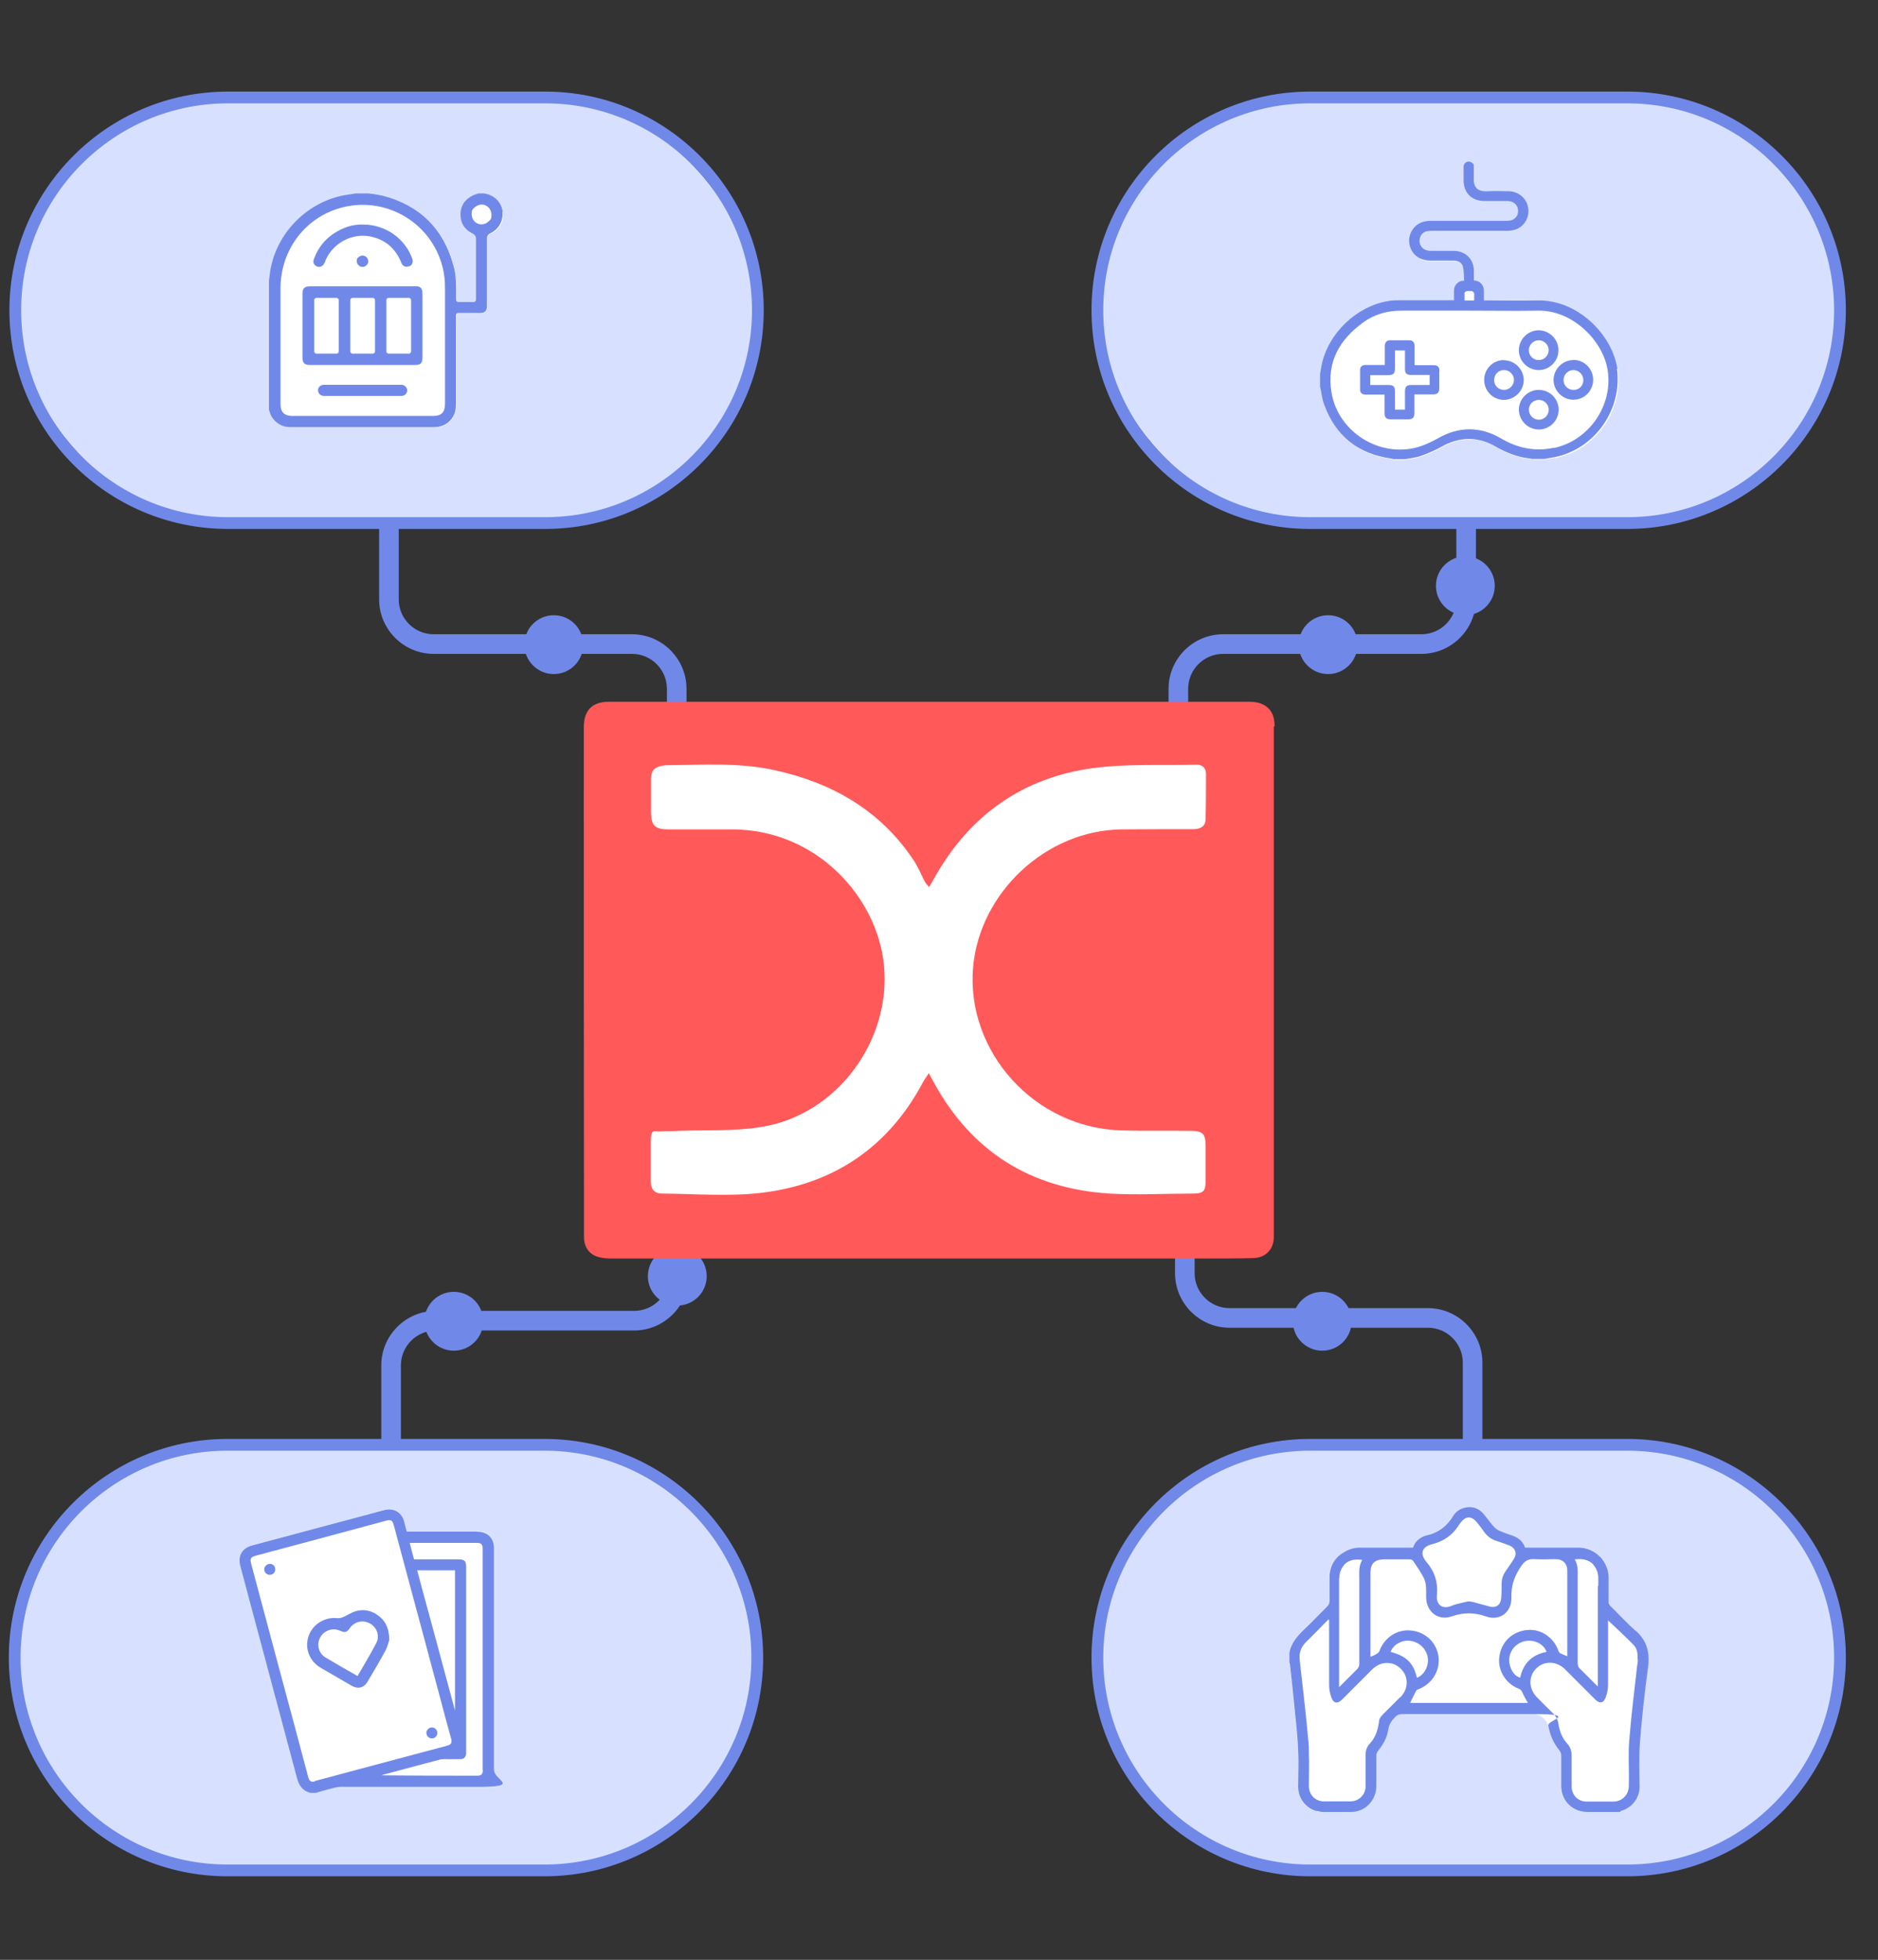 <?xml version="1.0" encoding="UTF-8"?>
<svg xmlns="http://www.w3.org/2000/svg" version="1.1" viewBox="0 0 958 999.3">
  <rect x="0" y="0" width="958" height="999.3" fill="#333333" stroke="none"/>
  <defs>
    <style>
      .cls-1 {
        fill: #d7e1ff;
      }

      .cls-2 {
        fill: #fff;
      }

      .cls-3 {
        fill: #ff5959;
      }

      .cls-4 {
        fill: #7089e9;
      }
    </style>
  </defs>
  <!-- Generator: Adobe Illustrator 28.7.1, SVG Export Plug-In . SVG Version: 1.2.0 Build 142)  -->
  <g>
    <g id="Layer_1">
      <g id="Layer_1-2" data-name="Layer_1">
        <g>
          <path class="cls-4" d="M345.2,396.3c-2.8,0-5-2.2-5-5v-40.1c0-9.8-8-17.8-17.8-17.8h-101.2c-15.3,0-27.8-12.5-27.8-27.8v-40.5c0-2.8,2.2-5,5-5s5,2.2,5,5v40.5c0,9.8,8,17.8,17.8,17.8h101.2c15.3,0,27.8,12.5,27.8,27.8v40.1c0,2.8-2.2,5-5,5Z"/>
          <path class="cls-4" d="M601.1,396.3c-2.8,0-5-2.2-5-5v-40.1c0-15.3,12.5-27.8,27.8-27.8h101.2c9.8,0,17.8-8,17.8-17.8v-40.5c0-2.8,2.2-5,5-5s5,2.2,5,5v40.5c0,15.3-12.5,27.8-27.8,27.8h-101.2c-9.8,0-17.8,8-17.8,17.8v40.1c0,2.8-2.2,5-5,5Z"/>
          <path class="cls-4" d="M751.2,740.3c-2.8,0-5-2.2-5-5v-40.5c0-9.8-8-17.8-17.8-17.8h-101.2c-15.3,0-27.8-12.5-27.8-27.8v-40.1c0-2.8,2.2-5,5-5s5,2.2,5,5v40.1c0,9.8,8,17.8,17.8,17.8h101.2c15.3,0,27.8,12.5,27.8,27.8v40.5c0,2.8-2.2,5-5,5Z"/>
          <path class="cls-4" d="M199.5,741.3c-2.8,0-5-2.2-5-5v-40.1c0-15.3,12.5-27.8,27.8-27.8h101.2c9.8,0,17.8-8,17.8-17.8v-40.5c0-2.8,2.2-5,5-5s5,2.2,5,5v40.5c0,15.3-12.5,27.8-27.8,27.8h-101.2c-9.8,0-17.8,8-17.8,17.8v40.1c0,2.8-2.2,5-5,5Z"/>
          <g>
            <rect class="cls-1" x="7.8" y="49.7" width="378.8" height="217" rx="108.5" ry="108.5"/>
            <path class="cls-4" d="M278.1,269.7H116.3c-61.5,0-111.5-50-111.5-111.5S54.8,46.7,116.3,46.7h161.8c61.5,0,111.5,50,111.5,111.5s-50,111.5-111.5,111.5ZM116.3,52.7c-58.2,0-105.5,47.3-105.5,105.5s47.3,105.5,105.5,105.5h161.8c58.2,0,105.5-47.3,105.5-105.5s-47.3-105.5-105.5-105.5H116.3Z"/>
          </g>
          <g>
            <path class="cls-1" d="M668.3,736.7h161.8c59.9,0,108.5,48.6,108.5,108.5h0c0,59.9-48.6,108.5-108.5,108.5h-161.8c-59.9,0-108.5-48.6-108.5-108.5h0c0-59.9,48.6-108.5,108.5-108.5Z"/>
            <path class="cls-4" d="M830.1,956.7h-161.8c-61.5,0-111.5-50-111.5-111.5s50-111.5,111.5-111.5h161.8c61.5,0,111.5,50,111.5,111.5s-50,111.5-111.5,111.5ZM668.3,739.7c-58.2,0-105.5,47.3-105.5,105.5s47.3,105.5,105.5,105.5h161.8c58.2,0,105.5-47.3,105.5-105.5s-47.3-105.5-105.5-105.5h-161.8Z"/>
          </g>
          <g>
            <path class="cls-1" d="M116,736.7h161.8c59.9,0,108.5,48.6,108.5,108.5h0c0,59.9-48.6,108.5-108.5,108.5H116c-59.9,0-108.5-48.6-108.5-108.5h0c0-59.9,48.6-108.5,108.5-108.5Z"/>
            <path class="cls-4" d="M277.8,956.7H116c-61.5,0-111.5-50-111.5-111.5s50-111.5,111.5-111.5h161.8c61.5,0,111.5,50,111.5,111.5s-50,111.5-111.5,111.5ZM116,739.7c-58.2,0-105.5,47.3-105.5,105.5s47.3,105.5,105.5,105.5h161.8c58.2,0,105.5-47.3,105.5-105.5s-47.3-105.5-105.5-105.5H116Z"/>
          </g>
          <g>
            <rect class="cls-1" x="559.8" y="49.6" width="378.8" height="217" rx="108.5" ry="108.5"/>
            <path class="cls-4" d="M830.1,269.7h-161.8c-61.5,0-111.5-50-111.5-111.5s50-111.5,111.5-111.5h161.8c61.5,0,111.5,50,111.5,111.5s-50,111.5-111.5,111.5ZM668.3,52.7c-58.2,0-105.5,47.3-105.5,105.5s47.3,105.5,105.5,105.5h161.8c58.2,0,105.5-47.3,105.5-105.5s-47.3-105.5-105.5-105.5h-161.8Z"/>
          </g>
          <circle class="cls-4" cx="282.5" cy="328.7" r="15"/>
          <circle class="cls-4" cx="747.5" cy="298.7" r="15"/>
          <circle class="cls-4" cx="677.5" cy="328.7" r="15"/>
          <circle class="cls-4" cx="345.5" cy="650.7" r="15"/>
          <circle class="cls-4" cx="674.5" cy="673.7" r="15"/>
          <circle class="cls-4" cx="231.5" cy="673.7" r="15"/>
          <g>
            <path class="cls-2" d="M250.4,119c-1.3.6-1.8,1.5-1.8,2.9v34.3c0,2.5-1.1,3.5-3.5,3.5h-11.2c-.6,0-1.1.5-1.1,1.1v45.4c0,1.3,0,2.4-.3,3.3-1.2,5.1-5.5,8.4-10.9,8.4h-73.8c-4.7,0-8.9-3.4-10.1-8,0-.3-.2-.7-.3-1v-65.7c.1-.8.2-1.5.3-2.3.2-1.7.5-3.4.8-5,4.1-18.3,19.1-33,37.5-36.3,1.3-.2,2.7-.4,4-.6.6,0,1.2-.2,1.8-.3h6.5c.8,0,1.5.2,2.3.3,1.7.2,3.3.4,4.9.9,18.8,4.8,30.9,16.8,36,35.5.9,3.4,1.4,7.2,1.4,12v5.6c0,.6.5,1.1,1.1,1.1h7.9c.6,0,1.1-.5,1.1-1.1v-31.1c0-1.6-.8-2.2-1.7-2.7-4.1-2.1-6.2-5.3-6.2-9.7s2.1-7.7,6.2-9.7c.6-.3,1.4-.5,2.2-.8.3,0,.6-.2,1-.3h3c.2,0,.4.2.6.2,4.7,1,8,4.8,8.6,9.5.5,4.4-2,8.8-6.1,10.7h-.2Z"/>
            <g>
              <path class="cls-4" d="M256.5,108.3c-.5-4.8-3.9-8.5-8.6-9.5-.2,0-.5,0-.6-.2h-3c-.3,0-.6.2-1,.3-.8.2-1.5.5-2.2.8-4.1,2.1-6.2,5.3-6.2,9.7s2.1,7.7,6.2,9.7c.9.5,1.7,1.1,1.7,2.7v31.1c0,.6-.5,1.1-1.1,1.1h-7.9c-.6,0-1.1-.5-1.1-1.1v-5.6c0-4.8-.4-8.6-1.4-12-5.1-18.7-17.2-30.6-36-35.5-1.6-.4-3.2-.6-4.9-.9-.8,0-1.5-.2-2.3-.3h-6.5c-.6,0-1.2.2-1.8.3-1.3.2-2.7.4-4,.6-18.4,3.4-33.5,18-37.5,36.3-.4,1.6-.6,3.3-.8,5-.1.8-.2,1.5-.3,2.3v65.7c0,.3.2.7.3,1,1.2,4.6,5.4,7.9,10.1,8h73.8c5.4,0,9.7-3.3,10.9-8.4.2-.9.3-1.9.3-3.3v-45.4c0-.6.5-1.1,1.1-1.1h11.2c2.5,0,3.5-1.1,3.5-3.5v-34.3c0-1.4.5-2.3,1.8-2.9,4.1-1.9,6.6-6.3,6.1-10.7h.2ZM227,194.5v11.6c0,4.1-1.9,6-6,6h-71.9c-4,0-6-1.9-6-6v-59.1c0-9.7,3.1-18.8,8.8-26.3,5.8-7.5,13.7-12.7,23-15,11.5-2.9,23.8-.7,33.7,6s16.4,17.2,18,28.9c.3,2,.4,4.1.4,6.6v47.3ZM249.1,113c-.9.9-2.2,1.4-3.4,1.4h-.2c-2.7,0-4.9-2.4-4.9-5.1s.6-2.6,1.6-3.6c1-.9,2.3-1.4,3.6-1.4,2.7,0,4.9,2.4,4.9,5.1s-.6,2.6-1.6,3.6h0Z"/>
              <path class="cls-4" d="M211.8,146h-53.6c-2.9,0-3.9,1-3.9,3.8v32.3c0,3,.9,4,3.9,4h53.5c2.9,0,3.8-.9,3.8-3.8v-32.5c0-2.9-1-3.9-3.8-3.9h.1ZM172.8,179.2c0,.6-.5,1.1-1.1,1.1h-10.3c-.6,0-1.1-.5-1.1-1.1v-26.2c0-.6.5-1.1,1.1-1.1h10.3c.6,0,1.1.5,1.1,1.1v26.2ZM191.3,179.2c0,.6-.5,1.1-1.1,1.1h-10.4c-.6,0-1.1-.5-1.1-1.1v-26.2c0-.6.5-1.1,1.1-1.1h10.4c.6,0,1.1.5,1.1,1.1v26.2ZM209.7,179.2c0,.6-.5,1.1-1.1,1.1h-10.4c-.6,0-1.1-.5-1.1-1.1v-26.2c0-.6.5-1.1,1.1-1.1h10.4c.6,0,1.1.5,1.1,1.1v26.2Z"/>
              <path class="cls-4" d="M208.5,135.8c-1.6.6-3.1-.1-3.8-1.8,0,0,0-.2-.1-.3,0,0,0-.2-.1-.3-3-7-8.2-11.3-15.5-12.8-1.3-.3-2.6-.4-3.9-.4-8.2,0-16,5.1-19.2,12.9v.3c-.3.5-.5,1-.8,1.4-.8,1.2-2.3,1.6-3.6,1-1.4-.7-2-2.1-1.4-3.6,2.7-7.5,7.9-12.8,15.4-15.9,3.1-1.3,6.4-1.9,9.8-1.8h0c11.2,0,21.3,7,25,17.4.6,1.7,0,3.4-1.6,3.9h-.2Z"/>
              <path class="cls-4" d="M207.4,200.2c-.5,1.2-1.4,1.7-2.8,1.7h-39.2c-1.1,0-2-.4-2.6-1.2-.5-.7-.7-1.6-.5-2.4.4-1.3,1.5-2.1,3.1-2.1h39.3c1.1,0,2,.5,2.6,1.4.5.8.6,1.8.2,2.6h0Z"/>
              <path class="cls-4" d="M187.9,133.1c0,.8-.3,1.5-.9,2.1-.6.6-1.3.9-2.1.9-1.5,0-2.9-1.3-2.9-2.9s.3-1.5.8-2c.6-.5,1.3-.9,2.1-.9h0c1.6,0,2.9,1.3,2.9,2.8h0Z"/>
            </g>
          </g>
          <g>
            <path class="cls-2" d="M252,789.5v112.8c0,5.5-3.2,8.7-8.7,8.7h-69.3c-2.3,0-4.7.8-7,1.4-2,.5-3.9,1.1-5.9,1.7h-2.8c-3.9-1-5.8-3.7-6.8-7.5-9.6-36.1-19.3-72.1-28.9-108.1-1.4-5.2.9-9.2,6-10.6,22.4-6,44.8-12,67.3-18,4.9-1.3,8.9,1,10.3,5.9.5,1.6.9,3.2,1.3,5h35.9c5.4,0,8.6,3.2,8.6,8.6h0Z"/>
            <g>
              <path class="cls-4" d="M243.4,780.9h-35.9c-.4-1.7-.9-3.3-1.3-5-1.3-4.9-5.4-7.2-10.3-5.9-22.4,6-44.8,12-67.3,18-5.2,1.4-7.4,5.4-6,10.6,9.6,36,19.3,72.1,28.9,108.1,1,3.8,2.9,6.4,6.8,7.5h2.8c2-.6,3.9-1.2,5.9-1.7,2.3-.6,4.7-1.4,7-1.4h69.3c23.1,0,8.7-3.2,8.7-8.7v-112.8c0-5.4-3.2-8.6-8.6-8.6h0ZM160.6,908.3c-1.9.5-2.8,0-3.4-2.3-4.7-17.7-9.4-35.3-14.2-53-4.9-18.5-9.9-36.9-14.8-55.4-.8-2.9-.4-3.6,2.4-4.4,22.1-5.9,44.2-11.8,66.3-17.8,2.5-.7,3.3-.2,4,2.3,2.2,8.4,10.7,39.9,17.8,66.3,0,.3,0,.6.2.8,2.1,7.7,4.1,15.4,6.2,23.1,1.6,6.2,3.3,12.3,5,18.5.6,2.2.1,3.1-2,3.7-22.5,6-44.9,12-67.4,18v.2ZM212.9,800.7h19.2v71.5c-4.7-17.6-16.1-59.8-16.7-61.8-.8-3.2-1.7-6.3-2.6-9.7h.1ZM246.3,902.4c0,2.1-.7,3-2.7,3-16.3,0-32.7,0-49-.2.3,0,.6-.3.9-.3,9.5-2.5,18.9-5.1,28.5-7.6,1.8-.5,3.8-.3,5.7-.3h4.9c2.1,0,3.2-1.1,3.2-3.2v-94.7c0-3.2-.8-4-4-4h-22.6c-.8-2.9-1.5-5.6-2.2-8.4h34.2c2.3,0,3,.7,3,3v112.8h.1Z"/>
              <path class="cls-4" d="M191.9,823c-4.5-2.7-9.2-2.6-13.8,0s-5,2.1-7.6,2c-6.1,0-11.6,4-13.3,9.9-1.7,6,.8,12.2,6.4,15.5,5.3,3.1,10.6,6.1,15.9,9.2,3.1,1.8,6.2,1,8-2.1,3.1-5.3,6.3-10.6,9.2-16,1-1.9,1.5-4.2,1.9-5.3-.1-6.3-2.2-10.4-6.7-13.1h0ZM192,837.7c-3,5.7-6.3,11.2-9.6,16.9-5.6-3.2-11.1-6.3-16.4-9.5-3.6-2.2-4.6-6.7-2.6-10.3,2-3.5,6.3-5,10.1-3.3,2.5,1.1,3.4.9,5-1.4,2.3-3.3,6.7-4.3,10.2-2.3,3.5,1.9,5.2,6.3,3.3,9.8h0Z"/>
              <path class="cls-4" d="M137.7,797.4c-1.5,0-2.8,1.2-2.9,2.7,0,1.6,1.2,2.9,2.8,2.9s2.8-1.2,2.8-2.8-1.2-2.8-2.7-2.8h0Z"/>
              <path class="cls-4" d="M220.4,880.8c-1.6,0-2.8,1.2-2.9,2.7,0,1.6,1.2,2.9,2.8,2.9s2.8-1.3,2.8-2.8-1.2-2.8-2.8-2.8h0Z"/>
            </g>
          </g>
          <g>
            <path class="cls-2" d="M840.6,850.2c-1.7,12.5-3.1,25.1-4.1,37.8-.6,7.6,0,15.3-.2,22.9,0,5.9-3.9,10.9-9.5,12.5-1.1.3-2.2.5-3.4.5-4.7,0-9.4,0-14.2,0-7.2-.2-12.7-5.6-12.9-12.8,0-5.3,0-10.5,0-15.8s-.3-2-.8-2.6c-3.2-3.8-5-8.1-5.8-12.9-.5-2.7-4.2-5.8-6.9-5.8h-67.4c-1.5,0-2.6.4-3.8,1.5-1.9,1.8-3.1,3.7-3.5,6.4-.6,4-2.6,7.5-5.1,10.7-.6.7-1,1.8-1,2.7v15.2c0,2.3-.5,4.5-1.5,6.4-2.1,4.1-6.3,6.9-11.4,7-4.7,0-9.4,0-14.2,0s-2.3-.2-3.3-.5h-.3c-5.4-1.5-9.2-6.5-9.2-12.2v-.5c0-6.2.2-12.4,0-18.5-.3-7-1.1-14-1.8-21-.8-7.5-1.6-15.1-2.4-22.6,0-.4-.2-.8-.3-1.2v-4.7c.9-4.8,3.9-8.3,7.3-11.6,4.2-4,8.2-8.1,12.2-12.2.6-.6,1-1.6,1-2.5,0-4,0-8,0-12,0-5.8,2.8-10.4,7.2-12.8,2.4-1.6,5.3-2.5,8.4-2.5h26.9c0-.2.2-.4.3-.6,1-2.5,2.9-4.2,5.4-5.2.3,0,.6-.2.9-.3,6.1-1.4,10.8-4.7,14-10.1,1.3-2.1,3.2-3.5,5.7-4.1,3.9-.9,7.2,0,9.8,3.1,1.8,2.1,3.3,4.4,5.1,6.4.8.9,1.9,1.7,3,2.2,2.2,1,4.4,1.7,6.7,2.5,3,1,5.2,2.9,6.3,5.9,0,0,0,.2,0,.2h27.2c4.3,0,8.2,1.8,11,4.6l.8.8c.2.3.4.5.6.8,1.9,2.6,3.1,5.8,3.1,9.3v12.7c.2.7.6,1.3,1.2,1.9,4.2,4.1,8.1,8.5,12.5,12.3,5.8,5.1,7.3,11.2,6.3,18.7h0Z"/>
            <path class="cls-4" d="M834.3,831.5c-4.4-3.9-8.3-8.2-12.5-12.3-.6-.6-1-1.2-1.2-1.9v-12.7c0-3.5-1.2-6.7-3.1-9.3-.2-.3-.4-.5-.6-.8-.3-.3-.5-.6-.8-.8-2.8-2.8-6.7-4.6-11-4.6h-27.2s0-.2,0-.2c-1.1-3-3.3-4.8-6.3-5.9-2.3-.8-4.5-1.5-6.7-2.5-1.1-.5-2.2-1.2-3-2.2-1.8-2.1-3.4-4.3-5.1-6.4-2.6-3-6-4.1-9.8-3.1-2.4.6-4.4,2-5.7,4.1-3.2,5.4-7.9,8.8-14,10.1-.3,0-.6.2-.9.3-2.5,1-4.4,2.7-5.4,5.2,0,.2-.2.4-.3.6h-26.9c-3.1,0-6,.9-8.4,2.5-4.4,2.4-7.2,7-7.2,12.8v12c0,.8-.4,1.9-1,2.5-4,4.1-8,8.2-12.2,12.2-3.4,3.3-6.4,6.8-7.3,11.6v4.7c0,.4.3.8.3,1.2.8,7.5,1.7,15.1,2.4,22.6.7,7,1.5,14,1.8,21,.3,6.2,0,12.4,0,18.5v.5c0,5.7,3.9,10.7,9.2,12.2h.3c1.1.3,2.2.5,3.3.5,4.7,0,9.4,0,14.2,0,5.1,0,9.3-2.9,11.4-7,1-1.9,1.5-4,1.5-6.4v-15.2c0-.9.4-2,1-2.7,2.6-3.2,4.5-6.7,5.1-10.7.4-2.7,1.7-4.6,3.5-6.4,1.1-1.1,2.2-1.5,3.8-1.5h67.4c22.5,0,6.4,3.1,6.9,5.8.8,4.8,2.6,9.1,5.8,12.9.6.6.8,1.7.8,2.6v15.8c.2,7.2,5.7,12.6,12.9,12.8,4.7,0,9.4,0,14.2,0s2.3-.2,3.4-.5c5.6-1.6,9.5-6.5,9.5-12.5s-.4-15.3.2-22.9c1-12.6,2.4-25.2,4.1-37.8,1-7.5-.5-13.6-6.3-18.7h0ZM812.8,797.9c1.6,1.8,2.5,4.1,2.5,6.7v3.4c0,.3,0,.6-.2.9v51c-.8-.7-1.2-1.1-1.6-1.5-2.5-2.5-4.9-5-7.5-7.5-.9-.8-1.2-1.7-1.2-3v-43c0-3.3.4-6.7-1.5-9.8,3.7-.4,6.9,0,9.5,2.6v.2ZM730.5,787.4c5.9-1.5,10.5-4.6,13.7-9.8.3-.6.8-1,1.2-1.6,2.4-3,5.3-3,7.8,0,1.3,1.6,2.6,3.2,3.8,5,1.7,2.4,3.9,4,6.7,4.8,2.2.7,4.3,1.5,6.4,2.3,2.9,1.2,3.9,4.1,2.2,6.7-1.3,2.1-2.7,4.1-4.1,6.1-1.4,2-2.2,4.1-2.2,6.5s0,4.9-.2,7.3c-.2,3.6-2.6,5.4-6.1,4.4-2.7-.7-5.4-1.5-8.1-2.2-.7-.2-1.5-.3-2.4-.4-1,.2-2.1.4-3.2.7-2,.5-4,.9-5.8,1.7-4.4,1.8-7.7-.7-7.2-5.5v-.2c.6-6.3-1.1-11.8-5.2-16.6-3.6-4.2-2.8-7.9,3-9.3h-.3ZM683.2,804.6h0c0-3.1,1.4-5.8,3.5-7.7,1.9-1.4,4.6-2.1,8.2-1.5-1.9,3.1-1.5,6.5-1.5,9.8v43c0,1.2-.3,2.1-1.2,3-2.5,2.4-5,5-7.5,7.5s-.8.8-1.6,1.5v-2.3c0-17.4,0-34.8,0-52.2v-1h0ZM714.2,865.4c-2.7,2.8-5.5,5.5-8.2,8.2s-2.4,3.2-2.7,5.3c-.6,3.8-1.9,7.3-4.5,10.1-1.6,1.7-2.2,3.6-2.2,5.9v16.6c-.2,2-1.1,3.8-2.7,5.2h0c-1.3,1.1-2.9,1.7-4.7,1.8h-14.3c-4.1-.3-7-3.3-7.2-7.4v-1.4c0-5.2.2-10.3,0-15.5,0-2.2,0-4.5-.3-6.7-1.2-13.7-2.9-27.4-4.4-41.1-.4-3.5.6-6.5,3.1-9l6.3-6.3c1.7-1.8,3.4-3.5,5.2-5.3,0,0,.3.2.4.2v33.1c0,2.1.4,4.3,1.1,6.3,1.1,3.2,3.2,3.5,5.5,1.2l15.3-15.3c4.4-4.4,10.6-4.5,14.7-.4,4.1,4.1,4,10.3-.4,14.7v-.2ZM709.4,842.3c1.1-3.5,5.5-6.1,9.5-5.7,4.8.4,8.6,3.9,9.4,8.4.7,4.4-1.7,9-5.5,10.5-1.7-7.5-5.4-11.1-13.4-13.2ZM719.3,868.4c1-2.1,2-4.2,3.1-6.3.2-.4.8-.7,1.3-.8,6.9-2.8,11-9.4,10.1-16.6-.9-7.1-6.6-12.6-13.9-13.3-7.1-.8-13.7,3.5-16.2,10.4-.2.7-1,1.2-1.6,1.6-.8.5-1.8.9-3,1.4v-42.9c0-4.6,2.1-6.7,6.8-6.8h13.3c.5,0,1.3.3,1.6.7,1.8,2.6,3.5,5.2,5.1,8,.7,1.2,1.2,2.7,1.4,4.1.3,2.2.2,4.5.2,6.8.3,7.3,6.1,11.8,13,9.5,6-2.1,11.5-2.1,17.5,0,7.1,2.5,13.2-2.1,13-9.7-.2-6.1,1.6-11.1,5.1-16.1,1.9-2.8,3.8-3.6,6.8-3.4,3.6.2,7.2,0,10.8,0s5.8,2.4,5.8,5.7v42.9c0,14.3,0,.5,0,.9-1.3-.5-2.6-1-3.7-1.6-.4-.2-.7-.9-.9-1.4-2.4-6.6-8.8-10.9-15.4-10.4-7.4.5-13.1,5.4-14.5,12.6-1.5,7.2,2.6,14.5,9.6,17.3,1.1.4,1.6,1,2,2,.8,1.8,1.8,3.5,2.8,5.3h-60.1ZM775.5,855.4c-3.1-.6-5.7-4.9-5.6-9.1,0-4.8,3.8-8.9,8.6-9.6,4.6-.7,9.2,1.8,10.4,5.6-7.3,1.4-11.8,5.7-13.4,13h0ZM835.5,846c0,1.2-.2,2.4-.4,3.6-1.4,12.6-3,25.2-4,37.9-.6,7.4,0,14.8-.2,22.2,0,.9,0,1.8-.2,2.7-.7,3.5-3.7,6.1-7.4,6.2h-14c-4.4,0-7.5-3.3-7.6-7.7v-15.8c0-2.3-.6-4.3-2.2-6-2.6-2.8-3.9-6.3-4.5-10-.3-2.2-1.2-3.9-2.8-5.5-2.8-2.7-5.5-5.5-8.2-8.2-4.3-4.4-4.4-10.6-.3-14.7,4.1-4,10.3-3.8,14.6.4l15.3,15.3c2.4,2.5,4.5,2.1,5.6-1.2.7-2,1.1-4.2,1.1-6.3v-7.7h0v-25c4.4,4.2,8.8,8.2,13,12.5,1.9,1.9,2.2,4.6,2,7.2h.1Z"/>
          </g>
          <g>
            <path class="cls-2" d="M793.3,233.4c-1.7.3-3.5.6-5.2.9h-6.2c-.3,0-.6-.2-.9-.2-6.4-.6-12.2-2.8-17.8-6.1-9.1-5.3-18.2-5.1-27.4,0-3.4,1.9-7.1,3.5-10.8,4.8-2.5.9-5.2,1.1-7.8,1.6h-6.2c-.4,0-.8-.2-1.1-.3-16.9-2.3-28.3-11.5-34.1-27.5-1.1-2.9-1.4-6.1-2.1-9.2,0-2.2,0-4.4,0-6.6.3-1.5.5-3,.8-4.4,3.3-16.1,17.8-30,34-32.6,2.1-.3,4.3-.4,6.5-.4h27v-5c0-2.8,2.3-5,5-5h.2c-.2-2.4,0-4.8-.6-7-.5-2.1-2.4-3.2-4.8-3.2h-12.2c-1.8,0-3.5-.4-5-1.2,6.8-1.5,14-2.5,21.5-3,3.6,1.6,5.8,5,5.9,9.5v4.7c1.4,0,2.7.6,3.6,1.5.9.9,1.5,2.2,1.5,3.6v5.1h1.8c8.5,0,17.1.2,25.7,0,20.2-.4,38,17.2,40.6,35,3.1,20.7-11.2,41.1-31.8,45.2v-.2Z"/>
            <g>
              <path class="cls-4" d="M825.1,188.2c-2.6-17.7-20.4-35.4-40.6-35-8.6.2-17.1,0-25.7,0h-1.8v-5.1c0-1.4-.6-2.7-1.5-3.6-.9-.9-2.2-1.5-3.6-1.5v-4.7c0-4.5-2.3-8-5.9-9.5-1.4-.6-2.9-.9-4.6-.9h-11.4c-.6,0-1.3,0-1.9-.2-2.2-.4-3.8-2.3-4-4.6,0-2.4,1.2-4.5,3.4-5.1.9-.2,1.9-.3,2.8-.3h38.4c1.7,0,3.5-.3,5-.9,4.3-1.8,6.7-6.5,5.8-11.1-.9-4.7-4.9-8.1-9.9-8.2-3.5,0-6.9-.2-10.4,0-6,.4-7.7-2.3-7.4-7.4,0-1.7,0-3.5,0-5.2s-.3-1.3-.8-1.8c-.5-.4-1.1-.7-1.8-.7-1.4,0-2.6,1.1-2.6,2.6v6.9c0,6.5,4.2,10.6,10.7,10.6h11.7c3.4,0,5.6,2.4,5.4,5.5-.2,2.8-2.4,4.6-5.5,4.6h-38.6c-.9,0-1.9,0-2.8.2-5.8.7-9.8,6.5-8.4,12.2.7,3.1,2.6,5.4,5.2,6.7,1.5.7,3.1,1.1,5,1.2h12.2c2.4,0,4.4,1.1,4.8,3.2.5,2.2.4,4.5.6,7h-.2c-2.8,0-5,2.3-5,5v5h-27c-2.2,0-4.4,0-6.5.4-16.2,2.6-30.7,16.5-34,32.6-.3,1.4-.5,2.9-.8,4.4,0,2.2,0,4.4,0,6.6.7,3.1,1,6.3,2.1,9.2,5.8,16,17.2,25.1,34.1,27.5.4,0,.8.2,1.1.3h6.2c2.6-.5,5.3-.7,7.8-1.6,3.7-1.3,7.4-2.9,10.8-4.8,9.2-5.1,18.4-5.2,27.4,0,5.6,3.2,11.4,5.5,17.8,6.1.3,0,.6.2.9.2h6.2c1.8-.3,3.5-.6,5.2-.9,20.6-4.1,34.8-24.5,31.8-45.2l.2.3ZM747,149.9c0-.9.7-1.5,1.6-1.5h1.8c.9,0,1.6.7,1.6,1.5v3.3h-4.9v-3.3h0ZM792.7,228.3c-9.7,2.1-18.6.2-27.1-4.8-10.6-6.2-21.4-6.1-32.1,0-3.9,2.2-7.9,4-12.3,5-19.2,4.1-38.9-9.2-42-28.5-2.5-15.5,4.1-26.8,16.2-35.6,5.8-4.2,12.3-6,19.5-6h34.7c11.6,0,23.2.2,34.9,0,17.6-.4,33.3,15.3,35.6,30.4,2.8,17.9-9.5,35.8-27.3,39.6h-.1Z"/>
              <path class="cls-4" d="M734.3,189.1c0-2-1-2.9-3-2.9h-9.7v-9.8c0-1.8-.9-2.8-2.5-2.9h-10.1c-1.6,0-2.5,1.1-2.6,2.7v9.9h-9.8c-1.8,0-2.8.9-2.8,2.5v10.1c0,1.6,1.1,2.5,2.7,2.5h9.8c0,.3,0,.4,0,.5v9c0,2.2.9,3.1,3,3.1h9.1c2.2,0,3.1-.9,3.1-3.1v-9.6h9.6c2.1,0,3-.9,3.1-2.9v-9.3.2ZM729.2,196.3h-9c-2.8,0-3.5.8-3.5,3.5v9.1h-5.1v-9.3c0-2.5-.8-3.3-3.3-3.3h-9.3v-5h8.9c2.9,0,3.7-.7,3.7-3.7v-8.9h5.1v9.5c0,2.1.9,3,3,3h9.6v5h-.1Z"/>
              <path class="cls-4" d="M785,198.8c-5.6,0-10.1,4.5-10.2,10,0,5.6,4.6,10.2,10.2,10.2s10.1-4.6,10.1-10.1-4.5-10.1-10.1-10.1h0ZM785,214c-2.8,0-5.1-2.3-5.1-5.1s2.3-5,5.1-5,5.1,2.3,5,5.1c0,2.7-2.2,5-5,5Z"/>
              <path class="cls-4" d="M767.2,183.6c-5.6,0-10.1,4.5-10.1,10.1s4.4,10.1,10,10.2c5.5,0,10.1-4.5,10.2-10,0-5.6-4.6-10.2-10.1-10.2h0ZM767.2,198.8c-2.8,0-5.1-2.2-5-5.1,0-2.8,2.3-5.1,5.1-5,2.7,0,5,2.3,5,5s-2.2,5.1-5.1,5.1Z"/>
              <path class="cls-4" d="M785,168.4c-5.6,0-10.2,4.6-10.2,10.2s4.6,10.1,10.1,10.1,10.1-4.5,10.1-10.1-4.5-10.1-10.1-10.2h.1ZM784.9,183.6c-2.8,0-5.1-2.3-5-5.1,0-2.7,2.3-5,5-5s5.1,2.2,5.1,5-2.2,5.1-5.1,5.1Z"/>
              <path class="cls-4" d="M802.6,183.6c-5.5,0-10.1,4.6-10.1,10.1s4.6,10.2,10.2,10.1c5.6,0,10-4.6,10-10.2s-4.6-10.1-10.1-10.1h0ZM802.6,198.8c-2.8,0-5.1-2.3-5-5.1,0-2.7,2.3-5,5-5s5.1,2.2,5.1,5.1-2.2,5.1-5.1,5Z"/>
            </g>
          </g>
          <g>
            <path class="cls-3" d="M650.2,370.4c0-5.3-1.7-9.4-6.6-11.5-2.5-1.1-5.6-1.1-8.5-1.1h-324.2c-8.6,0-13.1,4.1-13.1,13.1,0,83.6,0,167.2.1,250.9v9c0,4,1.7,7.5,5.2,9.3,2.4,1.2,5.5,1.6,8.3,1.6h304.3c7.8,0,15.6,0,23.3-.2,6.6,0,10.8-4.5,10.8-10.8,0-51.8,0-103.6,0-155.4v-104.9h.3Z"/>
            <path class="cls-2" d="M474,452.2c.8-1.3,1.4-2.2,1.9-3.2,17.1-31.3,43.2-51.2,78.6-56.9,18.3-2.9,37.3-1.7,56-2.2,3,0,4.8,1.8,4.7,5,0,7.6,0,15.1-.2,22.7,0,4-2.9,5.2-6.5,5.2-12.1,0-24.2,0-36.3.1-38.6.4-72.5,32.3-75.8,70.3-3.7,42.7,31.1,82.2,76.2,83.2,11.4.3,22.7,0,34.2.2,6.8,0,8.2,1.3,8.2,8,0,6,0,12,0,18,0,4.8-1.4,6-6.3,6-14.3,0-28.6.8-42.8,0-40.2-2.6-70.2-21.4-89.5-56.6-.7-1.3-1.5-2.7-2.6-4.8-1.2,1.9-2.2,3.2-2.9,4.5-17.5,33-45.3,52-82.3,56.5-16.8,2-34,.5-51,.4-3.6,0-5.5-2.1-5.6-5.8v-20.6c0-6.9,1.5-5.2,4.8-5.3,3.2-.2,6.3,0,9.5-.3,14.1-.5,28.4.3,42.2-2,38.7-6.2,66.3-44.3,62.4-82.7-3.5-34.4-34.3-69.1-77.8-69h-32c-7.1,0-9-2-9-8.9v-17.1c0-3.8,1.8-5.8,5.5-6.4.7-.1,1.4-.3,2.1-.3,18.6-.2,37.3-1.5,55.5,2.5,29.1,6.4,53.6,20.3,70.5,45.4,2.5,3.6,4.2,7.8,6.2,11.7.5.8,1.2,1.5,2.1,2.6h0Z"/>
          </g>
        </g>
      </g>
    </g>
  </g>
</svg>